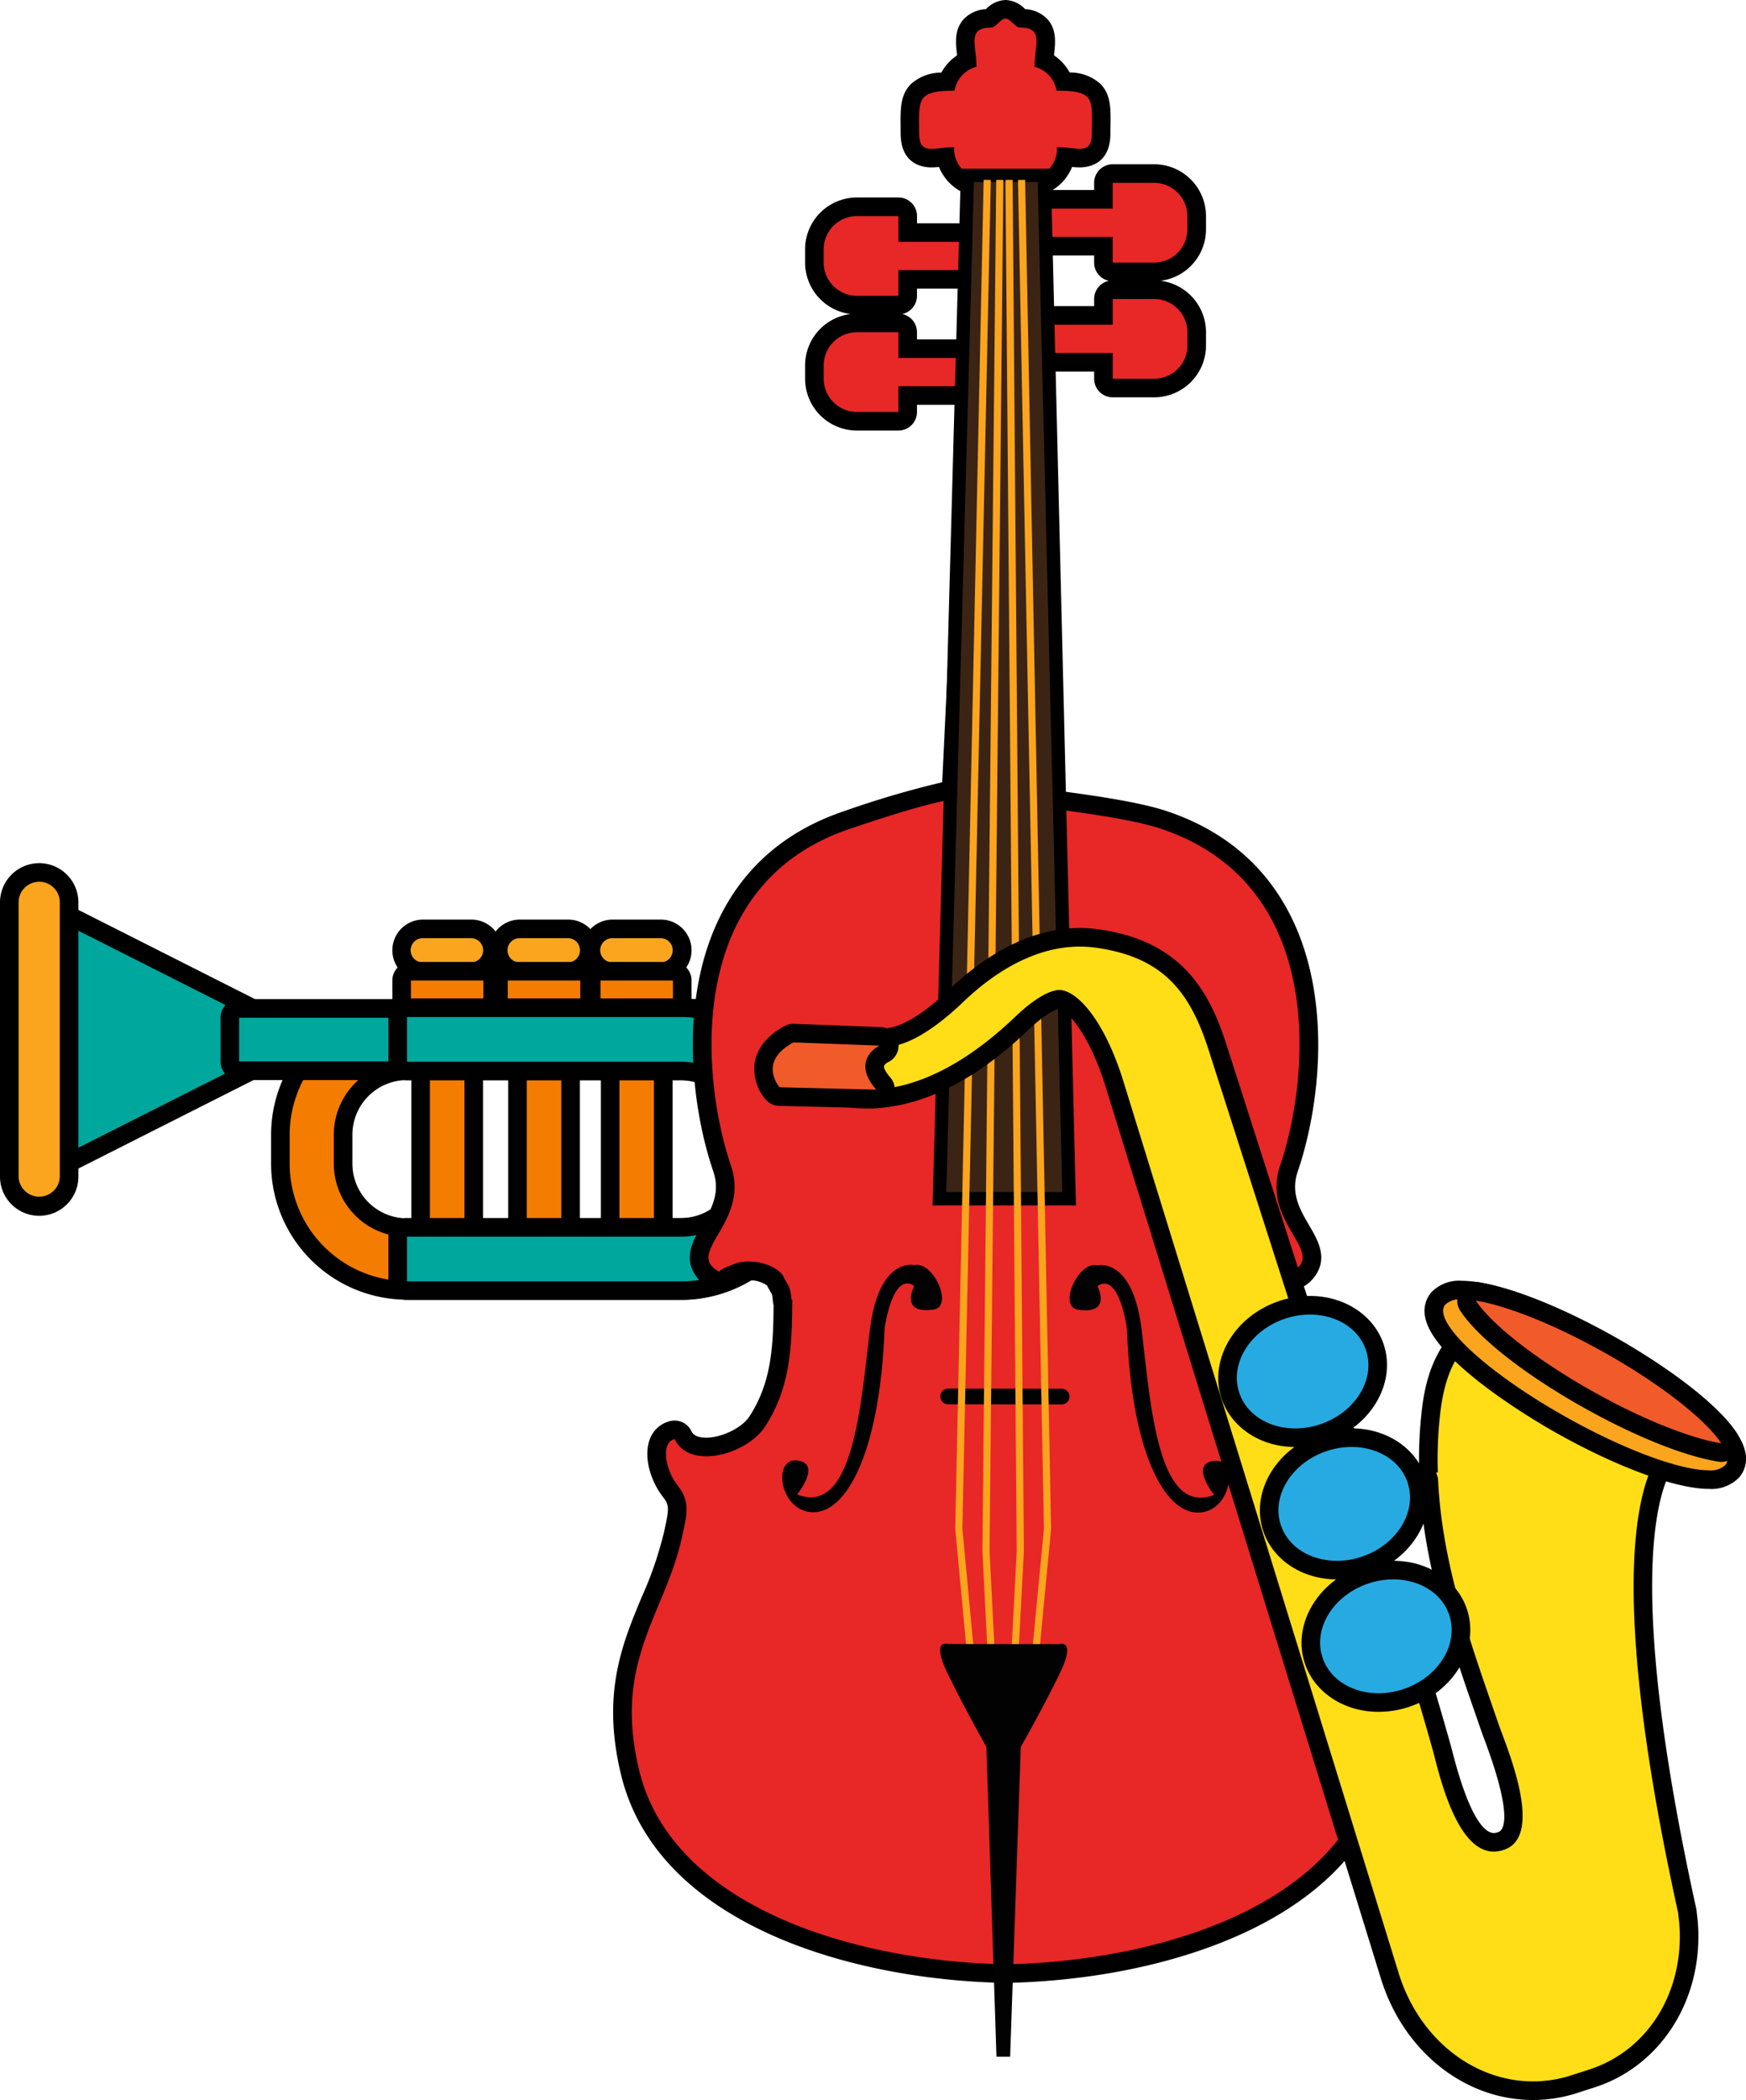 <svg id="그룹_560" data-name="그룹 560" xmlns="http://www.w3.org/2000/svg" xmlns:xlink="http://www.w3.org/1999/xlink" width="261.799" height="314.794" viewBox="0 0 261.799 314.794">
  <defs>
    <clipPath id="clip-path">
      <rect id="사각형_355" data-name="사각형 355" width="261.799" height="314.794" fill="none"/>
    </clipPath>
  </defs>
  <g id="그룹_559" data-name="그룹 559" clip-path="url(#clip-path)">
    <path id="패스_11046" data-name="패스 11046" d="M62.722,199.534a19.008,19.008,0,0,1-18.987-18.987v-4.352a19.008,19.008,0,0,1,18.987-18.988h41.1a19.009,19.009,0,0,1,18.987,18.988v4.352a19.008,19.008,0,0,1-18.987,18.987Zm0-32.921a9.592,9.592,0,0,0-9.581,9.582v4.352a9.592,9.592,0,0,0,9.581,9.581h41.1a9.591,9.591,0,0,0,9.58-9.581v-4.352a9.592,9.592,0,0,0-9.58-9.582Z" transform="translate(-1.698 -6.105)" fill="#f47c01"/>
    <path id="패스_11047" data-name="패스 11047" d="M103.769,158.544a17.613,17.613,0,0,1,17.592,17.593v4.353a17.613,17.613,0,0,1-17.592,17.593h-41.1a17.614,17.614,0,0,1-17.593-17.593v-4.353a17.614,17.614,0,0,1,17.593-17.593Zm-41.1,32.921h41.1a10.988,10.988,0,0,0,10.975-10.975v-4.353a10.988,10.988,0,0,0-10.975-10.975h-41.1a10.987,10.987,0,0,0-10.975,10.975v4.353a10.987,10.987,0,0,0,10.975,10.975m41.1-35.708h-41.1a20.4,20.4,0,0,0-20.38,20.381v4.353a20.4,20.4,0,0,0,20.38,20.381h41.1a20.4,20.4,0,0,0,20.38-20.381v-4.353a20.4,20.4,0,0,0-20.38-20.381m-41.1,32.921a8.2,8.2,0,0,1-8.187-8.187v-4.353a8.2,8.2,0,0,1,8.187-8.187h41.1a8.2,8.2,0,0,1,8.186,8.187v4.353a8.2,8.2,0,0,1-8.186,8.187Z" transform="translate(-1.642 -6.049)"/>
    <rect id="사각형_347" data-name="사각형 347" width="7.965" height="40.124" rx="1.45" transform="translate(63.068 149.995)" fill="#f47c01"/>
    <path id="패스_11048" data-name="패스 11048" d="M72.131,194.73H66.953V157.393h5.178Zm0-40.124H66.953a2.787,2.787,0,0,0-2.787,2.787V194.73a2.787,2.787,0,0,0,2.787,2.787h5.178a2.787,2.787,0,0,0,2.787-2.787V157.393a2.787,2.787,0,0,0-2.787-2.787" transform="translate(-2.492 -6.004)"/>
    <path id="패스_11049" data-name="패스 11049" d="M65.864,151.278a3.208,3.208,0,1,1,0-6.417H73.1a3.208,3.208,0,1,1,0,6.417Z" transform="translate(-2.433 -5.626)" fill="#fba51e"/>
    <path id="패스_11050" data-name="패스 11050" d="M73.046,146.2a1.815,1.815,0,0,1,0,3.629H65.809a1.815,1.815,0,1,1,0-3.629Zm0-2.787H65.809a4.6,4.6,0,1,0,0,9.2h7.237a4.6,4.6,0,1,0,0-9.2" transform="translate(-2.377 -5.569)"/>
    <rect id="사각형_348" data-name="사각형 348" width="13.655" height="14.039" rx="1.45" transform="translate(60.223 145.583)" fill="#f47c01"/>
    <path id="패스_11051" data-name="패스 11051" d="M74.86,164.053H63.993V152.8H74.86Zm0-14.038H63.993a2.787,2.787,0,0,0-2.787,2.787v11.25a2.787,2.787,0,0,0,2.787,2.787H74.86a2.787,2.787,0,0,0,2.787-2.787V152.8a2.787,2.787,0,0,0-2.787-2.787" transform="translate(-2.377 -5.826)"/>
    <rect id="사각형_349" data-name="사각형 349" width="7.965" height="40.124" rx="1.45" transform="translate(77.592 149.995)" fill="#f47c01"/>
    <path id="패스_11052" data-name="패스 11052" d="M87.242,194.73H82.064V157.393h5.178Zm0-40.124H82.064a2.787,2.787,0,0,0-2.787,2.787V194.73a2.787,2.787,0,0,0,2.787,2.787h5.178a2.787,2.787,0,0,0,2.787-2.787V157.393a2.787,2.787,0,0,0-2.787-2.787" transform="translate(-3.079 -6.004)"/>
    <path id="패스_11053" data-name="패스 11053" d="M80.976,151.278a3.208,3.208,0,1,1,0-6.417h7.237a3.208,3.208,0,1,1,0,6.417Z" transform="translate(-3.02 -5.626)" fill="#fba51e"/>
    <path id="패스_11054" data-name="패스 11054" d="M88.157,146.2a1.815,1.815,0,0,1,0,3.629H80.919a1.815,1.815,0,1,1,0-3.629Zm0-2.787H80.919a4.6,4.6,0,1,0,0,9.2h7.238a4.6,4.6,0,1,0,0-9.2" transform="translate(-2.964 -5.569)"/>
    <rect id="사각형_350" data-name="사각형 350" width="13.655" height="14.039" rx="1.45" transform="translate(74.747 145.583)" fill="#f47c01"/>
    <path id="패스_11055" data-name="패스 11055" d="M89.971,164.053H79.1V152.8H89.971Zm0-14.038H79.1a2.787,2.787,0,0,0-2.787,2.787v11.25A2.787,2.787,0,0,0,79.1,166.84H89.971a2.787,2.787,0,0,0,2.787-2.787V152.8a2.787,2.787,0,0,0-2.787-2.787" transform="translate(-2.964 -5.826)"/>
    <rect id="사각형_351" data-name="사각형 351" width="7.966" height="40.124" rx="1.45" transform="translate(91.489 149.995)" fill="#f47c01"/>
    <path id="패스_11056" data-name="패스 11056" d="M101.7,194.73H96.523V157.393H101.7Zm0-40.124H96.523a2.787,2.787,0,0,0-2.787,2.787V194.73a2.787,2.787,0,0,0,2.787,2.787H101.7a2.787,2.787,0,0,0,2.787-2.787V157.393a2.787,2.787,0,0,0-2.787-2.787" transform="translate(-3.64 -6.004)"/>
    <path id="패스_11057" data-name="패스 11057" d="M95.436,151.278a3.208,3.208,0,0,1,0-6.417h7.237a3.208,3.208,0,0,1,0,6.417Z" transform="translate(-3.582 -5.626)" fill="#fba51e"/>
    <path id="패스_11058" data-name="패스 11058" d="M102.617,146.2a1.815,1.815,0,0,1,0,3.629H95.38a1.815,1.815,0,1,1,0-3.629Zm0-2.787H95.38a4.6,4.6,0,1,0,0,9.2h7.237a4.6,4.6,0,1,0,0-9.2" transform="translate(-3.525 -5.569)"/>
    <rect id="사각형_352" data-name="사각형 352" width="13.653" height="14.039" rx="1.45" transform="translate(88.646 145.583)" fill="#f47c01"/>
    <path id="패스_11059" data-name="패스 11059" d="M104.431,164.053H93.565V152.8h10.866Zm0-14.038H93.565a2.787,2.787,0,0,0-2.787,2.787v11.25a2.787,2.787,0,0,0,2.787,2.787h10.866a2.787,2.787,0,0,0,2.787-2.787V152.8a2.787,2.787,0,0,0-2.787-2.787" transform="translate(-3.525 -5.826)"/>
    <path id="패스_11060" data-name="패스 11060" d="M6.372,181.717a1.393,1.393,0,0,1-1.394-1.394V142.168a1.393,1.393,0,0,1,1.394-1.395,1.379,1.379,0,0,1,.628.151L44.769,160a1.393,1.393,0,0,1,0,2.487L7,181.567a1.39,1.39,0,0,1-.628.15" transform="translate(-0.193 -5.467)" fill="#00a79d"/>
    <path id="패스_11061" data-name="패스 11061" d="M6.315,142.11l37.77,19.078L6.315,180.267Zm0-2.787a2.787,2.787,0,0,0-2.787,2.787v38.156a2.786,2.786,0,0,0,4.044,2.488l37.77-19.078a2.787,2.787,0,0,0,0-4.976L7.572,139.623a2.774,2.774,0,0,0-1.256-.3" transform="translate(-0.137 -5.411)"/>
    <path id="패스_11062" data-name="패스 11062" d="M5.934,186.061a4.49,4.49,0,0,1-4.484-4.485V140.547a4.484,4.484,0,0,1,8.968,0v41.029a4.49,4.49,0,0,1-4.484,4.485" transform="translate(-0.056 -5.284)" fill="#fba51e"/>
    <path id="패스_11063" data-name="패스 11063" d="M5.878,137.4a3.09,3.09,0,0,1,3.09,3.09v41.029a3.09,3.09,0,1,1-6.18,0V140.492a3.09,3.09,0,0,1,3.09-3.09m0-2.787A5.884,5.884,0,0,0,0,140.492v41.029a5.878,5.878,0,1,0,11.755,0V140.492a5.884,5.884,0,0,0-5.878-5.878" transform="translate(0 -5.228)"/>
    <path id="사각형_353" data-name="사각형 353" d="M1.45,0H63.726a1.451,1.451,0,0,1,1.451,1.451V7.894a1.45,1.45,0,0,1-1.45,1.45H1.45A1.45,1.45,0,0,1,0,7.894V1.45A1.45,1.45,0,0,1,1.45,0Z" transform="translate(34.462 151.164)" fill="#00a79d"/>
    <path id="패스_11064" data-name="패스 11064" d="M99.581,165.165H37.191v-6.557H99.581Zm0-9.344H37.191a2.787,2.787,0,0,0-2.787,2.787v6.557a2.787,2.787,0,0,0,2.787,2.787H99.581a2.787,2.787,0,0,0,2.787-2.787v-6.557a2.787,2.787,0,0,0-2.787-2.787" transform="translate(-1.336 -6.051)"/>
    <path id="패스_11065" data-name="패스 11065" d="M139.555,169.532a1.39,1.39,0,0,1-.628-.15l-13.523-6.831a1.393,1.393,0,0,1,0-2.488l13.523-6.829a1.378,1.378,0,0,1,.628-.15,1.393,1.393,0,0,1,1.394,1.394v13.66a1.393,1.393,0,0,1-1.394,1.394" transform="translate(-4.84 -5.945)" fill="#f47c01"/>
    <path id="패스_11066" data-name="패스 11066" d="M139.5,154.422v13.66l-13.522-6.83Zm0-2.787a2.774,2.774,0,0,0-1.256.3l-13.522,6.829a2.787,2.787,0,0,0,0,4.976l13.522,6.83a2.786,2.786,0,0,0,4.044-2.488v-13.66a2.787,2.787,0,0,0-2.787-2.787" transform="translate(-4.784 -5.889)"/>
    <path id="패스_11067" data-name="패스 11067" d="M140.169,171.088a2.5,2.5,0,0,1-2.5-2.5V153.9a2.5,2.5,0,0,1,5,0v14.689a2.5,2.5,0,0,1-2.5,2.5" transform="translate(-5.346 -5.88)" fill="#f47c01"/>
    <path id="패스_11068" data-name="패스 11068" d="M140.113,152.736a1.107,1.107,0,0,1,1.106,1.106v14.689a1.107,1.107,0,0,1-2.214,0V153.843a1.107,1.107,0,0,1,1.107-1.106m0-2.787a3.9,3.9,0,0,0-3.895,3.894v14.689a3.894,3.894,0,0,0,7.788,0V153.843a3.9,3.9,0,0,0-3.894-3.894" transform="translate(-5.29 -5.823)"/>
    <rect id="사각형_354" data-name="사각형 354" width="55.208" height="8.401" rx="1.45" transform="translate(74.747 151.163)" fill="#f47c01"/>
    <path id="패스_11069" data-name="패스 11069" d="M131.525,164.222H79.105v-5.613h52.42Zm0-8.4H79.105a2.787,2.787,0,0,0-2.787,2.787v5.613a2.788,2.788,0,0,0,2.787,2.787h52.42a2.788,2.788,0,0,0,2.787-2.787v-5.613a2.787,2.787,0,0,0-2.787-2.787" transform="translate(-2.964 -6.051)"/>
    <path id="패스_11070" data-name="패스 11070" d="M63.433,199.574a1.393,1.393,0,0,1-1.394-1.394v-6.7a1.393,1.393,0,0,1,1.394-1.394h41.1a9.55,9.55,0,0,0,9.539-9.539v-4.352a9.55,9.55,0,0,0-9.539-9.54h-41.1a1.393,1.393,0,0,1-1.394-1.394v-6.7a1.393,1.393,0,0,1,1.394-1.394h41.1a19.051,19.051,0,0,1,19.028,19.029v4.352a19.051,19.051,0,0,1-19.028,19.029Z" transform="translate(-2.409 -6.103)" fill="#00a79d"/>
    <path id="패스_11071" data-name="패스 11071" d="M104.479,158.5a17.655,17.655,0,0,1,17.635,17.635v4.352a17.655,17.655,0,0,1-17.635,17.635h-41.1v-6.7h41.1a10.944,10.944,0,0,0,10.931-10.932v-4.352A10.945,10.945,0,0,0,104.479,165.2h-41.1v-6.7Zm0-2.787h-41.1a2.788,2.788,0,0,0-2.787,2.787v6.7a2.788,2.788,0,0,0,2.787,2.787h41.1a8.154,8.154,0,0,1,8.144,8.146v4.352a8.153,8.153,0,0,1-8.144,8.145h-41.1a2.788,2.788,0,0,0-2.787,2.787v6.7a2.788,2.788,0,0,0,2.787,2.787h41.1A20.446,20.446,0,0,0,124.9,180.489v-4.352a20.446,20.446,0,0,0-20.422-20.423" transform="translate(-2.353 -6.047)"/>
    <path id="패스_11072" data-name="패스 11072" d="M154.518,295.893c-22.713-.418-51.08-8.572-56.276-30.178-2.807-11.663.168-18.819,3.044-25.739a56.544,56.544,0,0,0,3.44-10.06l.11-.508c.614-2.85.812-4.071-.488-5.735-1.793-2.291-2.57-5.375-1.851-7.334a2.878,2.878,0,0,1,2.149-1.924,1.435,1.435,0,0,1,.284-.029,1.394,1.394,0,0,1,1.256.792,3.6,3.6,0,0,0,3.481,1.776c2.842,0,6.263-1.7,7.626-3.783,3.471-5.322,3.835-10.742,3.869-17.739a1.382,1.382,0,0,1-.112-.429,12.528,12.528,0,0,0-.191-1.381l-.734-1.292a1.4,1.4,0,0,1-.129-.3c-.176-.463-1.99-1.455-3.593-1.455a5.125,5.125,0,0,0-2.029.233c-.123.06-.313.138-.544.231s-.746.3-1.017.445a1.4,1.4,0,0,1-1.153.611,1.4,1.4,0,0,1-.64-.156,4.123,4.123,0,0,1-2.289-2.454c-.485-1.67.434-3.246,1.5-5.071,1.465-2.512,3.126-5.359,1.816-9.2-3.278-9.621-5.007-25.1.9-37.063,3.607-7.3,9.6-12.407,17.806-15.171a127.931,127.931,0,0,1,15.63-4.5l2.856-59.135H139.87v2.467a1.394,1.394,0,0,1-1.394,1.394h-6.223a6.383,6.383,0,0,1-6.376-6.375V54.834a6.381,6.381,0,0,1,6.376-6.372h6.223a1.4,1.4,0,0,1,1.394,1.394v2.464h9.466l.227-10.385H139.87V44.4a1.394,1.394,0,0,1-1.394,1.394h-6.223a6.381,6.381,0,0,1-6.376-6.372V37.427a6.383,6.383,0,0,1,6.376-6.375h6.223a1.394,1.394,0,0,1,1.394,1.394v2.468h10.582l.759-7.165-2.382-.192a1.38,1.38,0,0,1-.631-.21,5.877,5.877,0,0,1-2.641-3.772c-.214.019-.424.043-.631.065a14.046,14.046,0,0,1-1.5.111c-2.142,0-3.229-1.263-3.229-3.755,0-.4,0-.78-.006-1.134-.023-2.342-.037-4.035,1.148-5.232.976-.984,2.459-1.295,4.488-1.363a5.9,5.9,0,0,1,2.924-3.161c-.03-.379-.072-.75-.113-1.114-.176-1.551-.342-3.015.64-4.114A3.776,3.776,0,0,1,152.167,2.8c.1-.078.241-.21.343-.3a2.507,2.507,0,0,1,4.069,0c.1.1.245.227.344.3a3.776,3.776,0,0,1,2.883,1.084c.981,1.1.816,2.562.64,4.113-.041.365-.084.737-.113,1.116a5.916,5.916,0,0,1,2.925,3.159c2.065.066,3.564.372,4.526,1.345,1.158,1.172,1.138,2.826,1.111,5.114,0,.394-.01.817-.01,1.271,0,2.492-1.086,3.755-3.226,3.755a14.047,14.047,0,0,1-1.5-.111c-.209-.022-.418-.046-.632-.066a5.869,5.869,0,0,1-2.64,3.769,1.389,1.389,0,0,1-.676.21l-1.617.076.74,2.3h9.884V27.467a1.394,1.394,0,0,1,1.394-1.395h6.218a6.383,6.383,0,0,1,6.377,6.373v1.992a6.384,6.384,0,0,1-6.377,6.375h-6.218a1.393,1.393,0,0,1-1.394-1.394V36.953h-9.955l.908,10.384h9.046V44.875a1.393,1.393,0,0,1,1.394-1.394h6.218a6.383,6.383,0,0,1,6.377,6.374v1.992a6.383,6.383,0,0,1-6.377,6.373h-6.218a1.394,1.394,0,0,1-1.394-1.395V54.363h-9.458l2.213,65.566c4.91.657,12.193,1.645,16.358,3.049,8.211,2.766,14.205,7.873,17.812,15.18,5.907,11.967,4.172,27.44.892,37.054-1.306,3.839.355,6.685,1.82,9.2,1.065,1.825,1.985,3.4,1.5,5.073a4.121,4.121,0,0,1-2.29,2.455,1.4,1.4,0,0,1-1.794-.456c-.262-.141-.764-.343-1-.438s-.442-.181-.551-.235a5.221,5.221,0,0,0-2.037-.235c-1.6,0-3.416.992-3.592,1.46a1.387,1.387,0,0,1-.126.3l-.735,1.293a12.336,12.336,0,0,0-.19,1.381,1.43,1.43,0,0,1-.111.429c.03,6.778.4,12.424,3.87,17.739,1.362,2.086,4.784,3.783,7.625,3.783a3.6,3.6,0,0,0,3.481-1.776,1.394,1.394,0,0,1,1.255-.792,1.42,1.42,0,0,1,.284.029,2.881,2.881,0,0,1,2.15,1.924c.718,1.959-.061,5.042-1.85,7.333-1.3,1.66-1.107,2.877-.494,5.715l.113.528a56.708,56.708,0,0,0,3.438,10.059c2.876,6.92,5.848,14.077,3.042,25.741-5.2,21.606-33.563,29.76-56.277,30.178h-.051Z" transform="translate(-3.771 -0.056)" fill="#e82727" fill-rule="evenodd"/>
    <path id="패스_11073" data-name="패스 11073" d="M154.486,2.787c.727,0,1.453,1.343,2.181,1.343,3.627,0,2.174,2.615,2.174,5.873a4.517,4.517,0,0,1,3.3,3.589c5.9,0,5.289,1.312,5.289,6.35,0,1.941-.678,2.362-1.832,2.362-.883,0-2.046-.247-3.4-.247v.252a4.484,4.484,0,0,1-2.112,3.8l-3.435.161,1.608,5h12.292v-3.86h6.219a5,5,0,0,1,4.983,4.98v1.992a5,5,0,0,1-4.983,4.981h-6.219V35.5H157.69l1.151,13.173h11.718V44.819h6.219a5,5,0,0,1,4.983,4.982v1.991a4.994,4.994,0,0,1-4.983,4.98h-6.219V52.913H158.265l2.3,68.185c4.564.615,12.877,1.664,17.268,3.144,25.412,8.56,22.018,38.189,17.83,50.464-2.943,8.647,7.215,13.088,1.708,15.936,0-.383-1.708-.953-2.082-1.139a6,6,0,0,0-2.66-.382c-1.9,0-4.547,1.138-4.93,2.464l-.756,1.33a6.747,6.747,0,0,0-.344,1.9h-.121c.015,7.4.353,13.322,4.1,19.064,1.643,2.515,5.521,4.415,8.792,4.415,2.054,0,3.869-.75,4.739-2.567,2.023.419,1.573,4.36-.516,7.035-1.866,2.374-1.3,4.3-.645,7.39,2.517,11.826,10.458,18.681,6.488,35.182-4.93,20.5-32.328,28.694-54.948,29.11-22.614-.416-50.016-8.612-54.946-29.11-3.972-16.5,3.974-23.356,6.492-35.182.659-3.09,1.214-5.016-.645-7.39-2.09-2.675-2.539-6.616-.516-7.035.87,1.818,2.684,2.567,4.739,2.567,3.271,0,7.149-1.9,8.792-4.415,3.746-5.742,4.079-11.662,4.1-19.064h-.12a6.819,6.819,0,0,0-.344-1.9l-.757-1.33c-.383-1.326-3.037-2.464-4.934-2.464a5.987,5.987,0,0,0-2.656.382c-.383.186-2.087.756-2.087,1.139-5.5-2.848,4.656-7.289,1.7-15.936-4.18-12.275-7.578-41.9,17.835-50.464,4.394-1.48,11.955-4.007,16.522-4.622l2.98-61.729H138.419v3.861H132.2a5,5,0,0,1-4.982-4.981V54.779A4.993,4.993,0,0,1,132.2,49.8h6.223v3.858h12.224l.287-13.174H138.419v3.856H132.2a4.993,4.993,0,0,1-4.982-4.978V37.371A5,5,0,0,1,132.2,32.39h6.223v3.861h13.23l1.042-9.832-3.806-.307a4.5,4.5,0,0,1-2.116-3.8v-.252c-1.35,0-2.512.247-3.4.247-1.154,0-1.834-.421-1.834-2.362,0-4.954-.532-6.35,5.293-6.35a4.5,4.5,0,0,1,3.3-3.589c0-3.257-1.453-5.873,2.175-5.873.728,0,1.453-1.343,2.177-1.343m0-2.787a4.273,4.273,0,0,0-2.933,1.369A4.965,4.965,0,0,0,148.187,2.9c-1.4,1.565-1.169,3.58-.985,5.2.008.066.015.133.022.2a7.29,7.29,0,0,0-2.357,2.578A6.851,6.851,0,0,0,140.3,12.6c-1.595,1.609-1.574,3.749-1.551,6.226,0,.351.007.724.007,1.12,0,4.647,3.231,5.149,4.621,5.149.379,0,.752-.029,1.132-.066a7.293,7.293,0,0,0,2.9,3.447,2.776,2.776,0,0,0,1.26.419l.957.078-.477,4.5h-7.935V32.39a2.787,2.787,0,0,0-2.787-2.787H132.2a7.777,7.777,0,0,0-7.769,7.768v1.992a7.779,7.779,0,0,0,6.817,7.708,7.779,7.779,0,0,0-6.817,7.708v1.992a7.777,7.777,0,0,0,7.769,7.768h6.223a2.787,2.787,0,0,0,2.787-2.787V60.678h6.512l-2.732,56.583a142.927,142.927,0,0,0-14.736,4.34c-8.572,2.887-14.834,8.229-18.611,15.875-6.1,12.344-4.335,28.255-.973,38.129,1.105,3.239-.32,5.683-1.7,8.048-1.124,1.926-2.286,3.918-1.634,6.162a5.5,5.5,0,0,0,2.986,3.3,2.784,2.784,0,0,0,2.73-.094,2.749,2.749,0,0,0,.589-.48c.219-.1.5-.211.653-.271.271-.109.494-.2.619-.264a5.923,5.923,0,0,1,1.433-.1,4.7,4.7,0,0,1,2.371.775,3.046,3.046,0,0,0,.139.281l.622,1.092c.037.216.085.579.128,1.024a2.806,2.806,0,0,0,.1.535c-.039,6.637-.415,11.794-3.642,16.741-1.1,1.677-4.114,3.15-6.457,3.15-1.754,0-2.108-.74-2.224-.983A2.784,2.784,0,0,0,104.3,213a4.282,4.282,0,0,0-3.175,2.809c-.886,2.417-.039,5.983,2.061,8.671.881,1.126.842,1.725.225,4.584l-.11.509a54.772,54.772,0,0,1-3.364,9.816c-2.962,7.127-6.025,14.5-3.111,26.6,5.382,22.38,34.394,30.818,57.6,31.245h.1c23.21-.427,52.224-8.865,57.606-31.245,2.912-12.1-.149-19.474-3.11-26.6a54.875,54.875,0,0,1-3.362-9.814l-.114-.532c-.614-2.843-.654-3.438.225-4.557,2.1-2.693,2.952-6.259,2.066-8.676A4.282,4.282,0,0,0,204.673,213a2.784,2.784,0,0,0-3.081,1.526c-.312.653-1.06.983-2.224.983-2.343,0-5.361-1.473-6.458-3.152-3.23-4.952-3.6-10.106-3.642-16.737a2.755,2.755,0,0,0,.1-.537c.043-.445.091-.807.128-1.024l.622-1.092a2.839,2.839,0,0,0,.139-.282,4.687,4.687,0,0,1,2.367-.774,6.4,6.4,0,0,1,1.415.087c.13.065.363.165.65.281.146.059.425.171.64.267a2.786,2.786,0,0,0,3.317.574,5.5,5.5,0,0,0,2.989-3.3c.653-2.244-.51-4.238-1.635-6.164-1.379-2.364-2.806-4.81-1.7-8.045,3.365-9.865,5.134-25.77-.963-38.12-3.777-7.652-10.04-13-18.617-15.884-3.966-1.337-10.555-2.29-15.451-2.952L161.148,55.7h6.623v1.071a2.787,2.787,0,0,0,2.786,2.787h6.219a7.778,7.778,0,0,0,7.77-7.767V49.8a7.782,7.782,0,0,0-6.806-7.71,7.78,7.78,0,0,0,6.806-7.709V32.39a7.778,7.778,0,0,0-7.77-7.767h-6.219a2.787,2.787,0,0,0-2.786,2.787v1.073h-6.223l.025-.015a7.268,7.268,0,0,0,2.894-3.443c.382.037.755.066,1.134.066,1.389,0,4.619-.5,4.619-5.149,0-.448,0-.865.01-1.253.029-2.429.054-4.525-1.514-6.111a6.776,6.776,0,0,0-4.612-1.713,7.322,7.322,0,0,0-2.355-2.57c.008-.067.015-.135.022-.2.184-1.62.412-3.635-.985-5.2a4.957,4.957,0,0,0-3.366-1.526A4.282,4.282,0,0,0,154.486,0m6.245,38.291h7.041v1.073a2.787,2.787,0,0,0,2.211,2.728,2.788,2.788,0,0,0-2.211,2.728v1.07h-6.376Zm-19.524,4.982h6.875l-.165,7.6h-6.71V49.8a2.788,2.788,0,0,0-2.218-2.73,2.788,2.788,0,0,0,2.218-2.73Z" transform="translate(-3.715)"/>
    <path id="패스_11074" data-name="패스 11074" d="M150.751,27.349l-4.2,153.4h19.447l-3.739-153.4Z" transform="translate(-5.691 -1.062)" fill="#3c2415"/>
    <path id="패스_11075" data-name="패스 11075" d="M150.751,27.349l-4.2,153.4h19.447l-3.739-153.4Z" transform="translate(-5.691 -1.062)" fill="none" stroke="#000" stroke-width="2"/>
    <path id="패스_11076" data-name="패스 11076" d="M141.828,197.3s-5.324-1.334-6.667,9.756-2.465,27.955-10.894,24.618c0,0,3.776-4.655,0-5.1s-2.668,7.763,2.434,7.768,9.992-9.309,10.676-27.5c0,0,1.118-8.651,4.443-6.431,0,0-2.289,4.287,2.882,3.553,3.106-.441-.05-7.377-2.879-6.659" transform="translate(-4.739 -7.66)" fill="#020202"/>
    <path id="패스_11077" data-name="패스 11077" d="M166.064,217.755a1.177,1.177,0,0,1-1.178,1.176l-17.021-.015a1.178,1.178,0,1,1,0-2.356l17.02.015a1.179,1.179,0,0,1,1.177,1.179" transform="translate(-5.697 -8.41)" fill="#020202"/>
    <path id="패스_11078" data-name="패스 11078" d="M171.032,197.331s5.325-1.325,6.647,9.768,2.414,27.958,10.849,24.639c0,0-3.767-4.664,0-5.1s2.656,7.768-2.448,7.762-9.975-9.327-10.624-27.522c0,0-1.1-8.653-4.432-6.438,0,0,2.281,4.291-2.887,3.548-3.106-.447.062-7.377,2.89-6.654" transform="translate(-6.48 -7.661)" fill="#020202"/>
    <path id="패스_11079" data-name="패스 11079" d="M153.837,28.049l-4.26,202.216,2.018,21.493" transform="translate(-5.809 -1.089)" fill="none" stroke="#fba51e" stroke-width="1.07"/>
    <path id="패스_11080" data-name="패스 11080" d="M155.883,28.051l-2.07,205.524.925,18.185" transform="translate(-5.973 -1.089)" fill="none" stroke="#fba51e" stroke-width="1.07"/>
    <path id="패스_11081" data-name="패스 11081" d="M159.364,28.054l3.89,202.222-2.057,21.49" transform="translate(-6.189 -1.089)" fill="none" stroke="#fba51e" stroke-width="1.07"/>
    <path id="패스_11082" data-name="패스 11082" d="M157.41,28.052,159.1,233.58l-.957,18.182" transform="translate(-6.113 -1.089)" fill="none" stroke="#fba51e" stroke-width="1.07"/>
    <path id="패스_11083" data-name="패스 11083" d="M164.532,256.407l-8.266-.008H156.1l-8.264-.008s-2.66-.909,0,4.536,5.759,10.888,5.759,10.888l1.51,46.441h2.053l1.595-46.436s3.111-5.439,5.779-10.879,0-4.536,0-4.536" transform="translate(-5.695 -9.955)" fill="#020202"/>
    <path id="패스_11084" data-name="패스 11084" d="M234.664,319.077c-9.606,0-18.22-6.866-21.435-17.081L171.863,168.011c-2.755-8.756-6.356-12.29-8.1-12.529a.73.73,0,0,0-.1-.007c-.931,0-3.031,1.107-5.62,3.581-7.371,7.043-14.69,10.86-21.755,11.345-.519.036-1.02.053-1.505.053-6.393,0-10.017-2.917-10.679-3.5a1.394,1.394,0,0,1,.523-2.38l10.743-3.22a1.4,1.4,0,0,1,1.084-.524,1.372,1.372,0,0,1,.753.227,1.473,1.473,0,0,0,.646.1c.9,0,4.311-.453,10.4-6.272,7.534-7.2,14.214-8.708,18.492-8.708a18.627,18.627,0,0,1,2.492.167c11.27,1.535,15.442,7.769,18.238,16.659l11.113,34.662c2.451,7.644,5.037,15.406,7.538,22.911,5.112,15.343,10.4,31.209,14.84,47.013.084.3.185.684.3,1.145.836,3.24,3.379,13.1,7.518,13.1a3.4,3.4,0,0,0,1.274-.273c3.876-1.584-.049-12.078-1.34-15.527-.2-.532-.364-.977-.48-1.31l-.774-2.236c-3.86-11.127-7.85-22.632-8.429-34.969l-.211-.671a1.389,1.389,0,0,1,.158-1.175,60.446,60.446,0,0,1,.272-7.239c.59-5.97,2.156-12.462,9.28-15.352a1.4,1.4,0,0,1,1.275.117l26.782,17.139a1.395,1.395,0,0,1-.354,2.511c-.064.031-12.381,5.826,1.537,69.214a1.152,1.152,0,0,1,.023.14l.16,1.4c1,10.863-4.951,20.568-14.456,23.634l-2.654.855a20.119,20.119,0,0,1-6.181.979Z" transform="translate(-4.801 -5.677)" fill="#ffde17"/>
    <path id="패스_11085" data-name="패스 11085" d="M166.683,147.516a17.1,17.1,0,0,1,2.3.155c10.5,1.429,14.364,7.011,17.1,15.7L197.2,198.036c7.458,23.261,15.759,46.373,22.366,69.878.828,2.947,3.377,15.26,9.163,15.26a4.737,4.737,0,0,0,1.8-.377c5.724-2.339.047-15.463-1.029-18.581-4.157-12.034-8.562-23.984-9.138-37l-.266-.845.24-.078a60.252,60.252,0,0,1,.247-7.779c.518-5.232,1.8-11.514,8.418-14.2l26.781,17.139s-14.063,4.19.574,70.849l.16,1.4c.92,10.038-4.383,19.21-13.5,22.149l-2.655.856a18.7,18.7,0,0,1-5.754.912c-8.786,0-17.008-6.262-20.106-16.107L173.139,167.542c-2.78-8.833-6.648-13.145-9.249-13.5a2.161,2.161,0,0,0-.289-.019c-1.529,0-3.955,1.455-6.584,3.967-7.129,6.813-14.156,10.5-20.889,10.963-.486.034-.955.049-1.41.049-5.865,0-9.124-2.6-9.755-3.153l11.655-3.492a1.254,1.254,0,0,0-.24-.2,2.589,2.589,0,0,0,1.411.334c2.056,0,5.86-1.4,11.366-6.659,6.939-6.629,13.073-8.322,17.529-8.322m0-2.787h0c-4.533,0-11.587,1.577-19.454,9.094-5.864,5.6-8.893,5.887-9.441,5.887a.8.8,0,0,1-.163-.012.981.981,0,0,1,.284.136l-1.406,2.139-.684-2.285-11.655,3.492a2.788,2.788,0,0,0-1.045,4.76c1.023.9,4.882,3.85,11.6,3.85.526,0,1.065-.019,1.6-.056,7.4-.508,15.011-4.453,22.624-11.728,2.553-2.439,4.183-3.123,4.627-3.19,1.009.245,4.306,3.285,6.911,11.563l41.358,133.963c3.4,10.815,12.552,18.072,22.769,18.072a21.527,21.527,0,0,0,6.61-1.047l2.654-.856c10.131-3.267,16.471-13.571,15.419-25.057,0-.02,0-.041-.007-.062l-.16-1.4a2.533,2.533,0,0,0-.047-.282c-13.043-59.4-2.851-67.271-2.266-67.661a2.788,2.788,0,0,0,.474-4.938L230.5,201.974a2.786,2.786,0,0,0-2.55-.235c-8.865,3.595-9.762,12.642-10.144,16.505a62.4,62.4,0,0,0-.284,7.054,2.777,2.777,0,0,0-.088,1.914l.158.5c.62,12.47,4.623,24.015,8.5,35.182l.773,2.233c.118.341.288.8.493,1.344,4.4,11.761,2.734,13.5,2.117,13.747a2.006,2.006,0,0,1-.747.17c-1.143,0-3.464-1.566-6.17-12.056-.122-.471-.225-.868-.31-1.172-4.451-15.836-9.743-31.719-14.862-47.079-2.5-7.5-5.085-15.258-7.533-22.895l-11.114-34.668c-2.554-8.116-6.672-15.878-19.375-17.609a20.007,20.007,0,0,0-2.681-.18" transform="translate(-4.745 -5.621)"/>
    <path id="패스_11086" data-name="패스 11086" d="M264.858,229.6c-4.745,0-13.7-3.377-22.822-8.6-7.927-4.541-17.475-11.467-18.3-16.046a2.909,2.909,0,0,1,.582-2.473,4.457,4.457,0,0,1,3.593-1.282c4.745,0,13.7,3.376,22.823,8.6,7.926,4.54,17.473,11.466,18.3,16.045a2.909,2.909,0,0,1-.583,2.474,4.46,4.46,0,0,1-3.593,1.282" transform="translate(-8.686 -7.813)" fill="#fba51e"/>
    <path id="패스_11087" data-name="패스 11087" d="M227.858,202.534c4.341,0,13.065,3.223,22.13,8.416,11.594,6.643,19.356,13.993,17.336,16.419a3.227,3.227,0,0,1-2.522.78c-4.341,0-13.066-3.222-22.129-8.416-11.6-6.642-19.357-13.993-17.337-16.418a3.224,3.224,0,0,1,2.522-.78m0-2.787a5.752,5.752,0,0,0-4.664,1.784,4.335,4.335,0,0,0-.884,3.613c1.172,6.512,16.013,15.31,18.976,17.008,9.314,5.336,18.544,8.784,23.515,8.784a5.758,5.758,0,0,0,4.665-1.783,4.338,4.338,0,0,0,.883-3.613c-1.172-6.512-16.013-15.31-18.976-17.008-9.315-5.336-18.545-8.785-23.515-8.785" transform="translate(-8.63 -7.757)"/>
    <path id="패스_11088" data-name="패스 11088" d="M208.146,244.065c-4.631,0-8.555-2.586-9.765-6.433-1.61-5.116,1.95-10.849,7.935-12.779a13.108,13.108,0,0,1,4.033-.644c4.631,0,8.556,2.586,9.766,6.433,1.61,5.115-1.95,10.849-7.935,12.779a13.143,13.143,0,0,1-4.034.644" transform="translate(-7.689 -8.707)" fill="#27aae1"/>
    <path id="패스_11089" data-name="패스 11089" d="M210.293,225.547c3.932,0,7.372,2.074,8.437,5.458,1.383,4.4-1.767,9.336-7.035,11.034a11.747,11.747,0,0,1-3.605.576c-3.931,0-7.372-2.073-8.437-5.458-1.382-4.394,1.768-9.335,7.035-11.034a11.776,11.776,0,0,1,3.605-.576m0-2.787h0a14.538,14.538,0,0,0-4.462.71c-6.712,2.165-10.677,8.68-8.838,14.523,1.395,4.432,5.854,7.409,11.1,7.409a14.5,14.5,0,0,0,4.461-.71c6.712-2.165,10.677-8.679,8.838-14.523-1.394-4.432-5.853-7.409-11.095-7.409" transform="translate(-7.633 -8.651)"/>
    <path id="패스_11090" data-name="패스 11090" d="M201.649,223.417c-4.63,0-8.554-2.586-9.765-6.433-1.61-5.116,1.95-10.848,7.935-12.779a13.107,13.107,0,0,1,4.033-.644c4.631,0,8.556,2.586,9.766,6.433,1.61,5.115-1.95,10.849-7.935,12.779a13.143,13.143,0,0,1-4.034.644" transform="translate(-7.437 -7.905)" fill="#27aae1"/>
    <path id="패스_11091" data-name="패스 11091" d="M203.8,204.9c3.932,0,7.372,2.074,8.437,5.457,1.383,4.4-1.767,9.336-7.035,11.034a11.748,11.748,0,0,1-3.605.576c-3.931,0-7.372-2.073-8.436-5.458-1.383-4.394,1.767-9.335,7.034-11.034a11.776,11.776,0,0,1,3.605-.576m0-2.787h0a14.538,14.538,0,0,0-4.462.71c-6.712,2.165-10.677,8.68-8.838,14.523,1.395,4.432,5.853,7.409,11.1,7.409a14.5,14.5,0,0,0,4.461-.71c6.712-2.165,10.677-8.679,8.838-14.523-1.394-4.431-5.853-7.409-11.095-7.409" transform="translate(-7.38 -7.849)"/>
    <path id="패스_11092" data-name="패스 11092" d="M214.643,264.714c-4.631,0-8.555-2.586-9.765-6.433-1.61-5.116,1.95-10.849,7.935-12.779a13.108,13.108,0,0,1,4.033-.644c4.631,0,8.556,2.586,9.766,6.433,1.61,5.116-1.95,10.849-7.936,12.779a13.141,13.141,0,0,1-4.033.644" transform="translate(-7.941 -9.509)" fill="#27aae1"/>
    <path id="패스_11093" data-name="패스 11093" d="M216.79,246.2c3.932,0,7.372,2.074,8.437,5.457,1.383,4.4-1.767,9.336-7.035,11.034a11.747,11.747,0,0,1-3.605.576c-3.931,0-7.372-2.073-8.437-5.457-1.382-4.394,1.768-9.335,7.035-11.034a11.777,11.777,0,0,1,3.605-.576m0-2.787h0a14.538,14.538,0,0,0-4.462.71c-6.712,2.165-10.677,8.68-8.838,14.523,1.395,4.432,5.854,7.409,11.1,7.409a14.5,14.5,0,0,0,4.461-.71c6.712-2.165,10.677-8.68,8.838-14.523-1.394-4.431-5.853-7.409-11.095-7.409" transform="translate(-7.885 -9.453)"/>
    <path id="패스_11094" data-name="패스 11094" d="M121.486,170.628a1.4,1.4,0,0,1-1-.462,5.608,5.608,0,0,1-1.322-4.425c.306-1.768,1.573-3.266,3.765-4.456a1.394,1.394,0,0,1,.664-.168l12.96.486a1.394,1.394,0,0,1,.544,2.653,2.6,2.6,0,0,0-1.3,1.54c-.193.974.578,2.1,1.257,2.878a1.394,1.394,0,0,1-1.049,2.313l-14.521-.358" transform="translate(-4.625 -6.257)" fill="#f15a29"/>
    <path id="패스_11095" data-name="패스 11095" d="M123.535,162.452l12.907.486s-4.43,2.1-.49,6.6l-14.486-.357s-3.378-3.77,2.069-6.725m0-2.787a2.782,2.782,0,0,0-1.329.337c-3.221,1.747-4.21,3.924-4.473,5.442a7.07,7.07,0,0,0,1.657,5.593,2.788,2.788,0,0,0,2.008.928l14.486.356h.069a2.787,2.787,0,0,0,2.1-4.624c-.816-.931-.97-1.511-.938-1.688.03-.16.318-.431.55-.562a2.72,2.72,0,0,0,1.58-3.034,2.825,2.825,0,0,0-2.693-2.26l-12.907-.486-.1,0" transform="translate(-4.569 -6.201)"/>
    <path id="패스_11096" data-name="패스 11096" d="M266.977,225.56a1.312,1.312,0,0,1-.219-.018c-5.108-.811-12.787-3.95-20.544-8.4-8.139-4.662-14.732-9.868-17.2-13.591a1.394,1.394,0,0,1,1.161-2.165,1.312,1.312,0,0,1,.219.018c5.108.813,12.787,3.951,20.543,8.4,8.141,4.665,14.734,9.872,17.2,13.591a1.394,1.394,0,0,1-1.161,2.165" transform="translate(-8.885 -7.821)" fill="#f15a29"/>
    <path id="패스_11097" data-name="패스 11097" d="M230.116,202.729c4.719.751,12.266,3.758,20.069,8.229,8.194,4.694,14.467,9.739,16.735,13.153-4.72-.751-12.267-3.757-20.07-8.229-8.195-4.693-14.468-9.739-16.734-13.153m0-2.787a2.788,2.788,0,0,0-2.322,4.329c2.621,3.948,9.227,9.194,17.672,14.03,7.9,4.524,15.753,7.725,21.017,8.562a2.706,2.706,0,0,0,.438.036,2.788,2.788,0,0,0,2.321-4.33c-2.621-3.947-9.227-9.192-17.67-14.029-7.9-4.524-15.753-7.726-21.018-8.563a2.815,2.815,0,0,0-.438-.035" transform="translate(-8.828 -7.765)"/>
  </g>
</svg>
